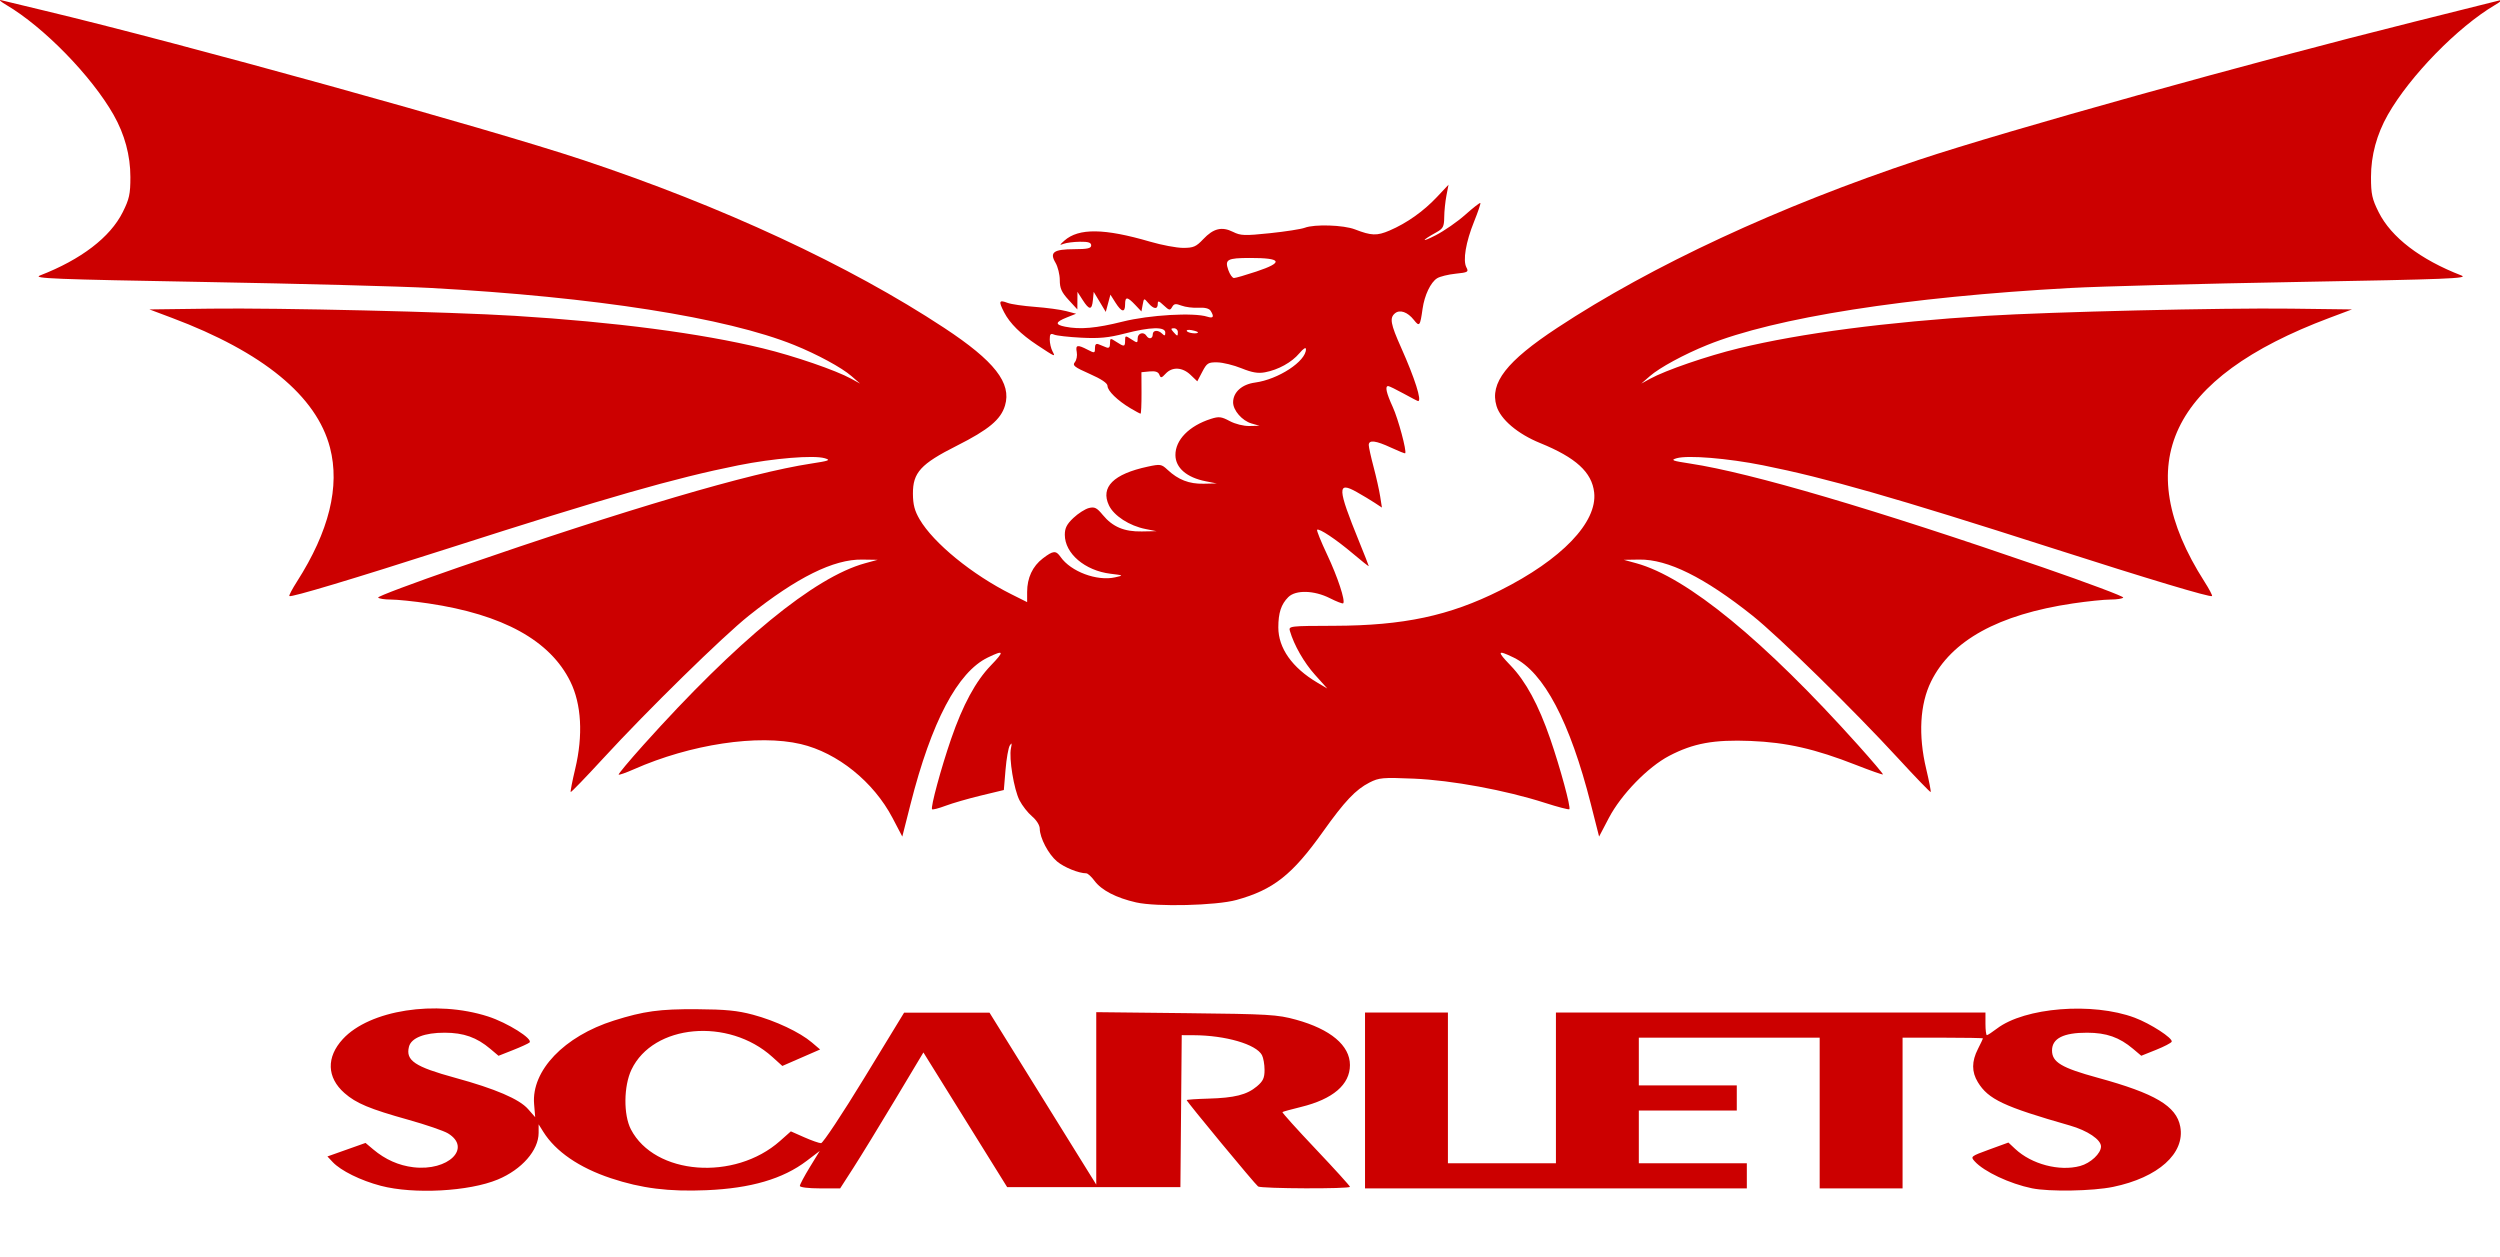 <svg version="1.0" id="svg2" viewBox="0 0 519.529 261.29" height="224.262" width="445.906" xmlns="http://www.w3.org/2000/svg">
  <defs id="defs4">
    
  </defs>
  
  <g transform="translate(-2.071,-1.951)" id="layer1">
    <g transform="matrix(0.522,0,0,0.522,36.626,-8.444)" id="g5154">
      <rect y="-6.689" x="-96.629" height="561.139" width="1078.862" id="rect2168" style="opacity:1;fill:#000000;fill-opacity:0;stroke:none;stroke-width:2.2;stroke-miterlimit:4;stroke-dasharray:13.2, 2.2;stroke-dashoffset:0;stroke-opacity:1"></rect>
      <path style="fill:#cc0000;fill-opacity:1" d="M 386.101,379.169 C 378.177,377.367 372.311,374.327 369.548,370.589 C 368.331,368.943 366.858,367.594 366.274,367.591 C 363.232,367.575 357.403,365.208 354.601,362.85 C 351.166,359.96 347.769,353.495 347.734,349.782 C 347.721,348.45 346.421,346.381 344.668,344.907 C 342.994,343.498 340.745,340.622 339.671,338.517 C 337.447,334.157 335.422,321.814 336.27,317.789 C 336.711,315.701 336.608,315.455 335.811,316.694 C 335.246,317.572 334.481,321.921 334.111,326.359 L 333.438,334.429 L 324.325,336.625 C 319.313,337.833 312.989,339.66 310.271,340.685 C 307.554,341.711 305.122,342.341 304.867,342.085 C 304.191,341.409 308.45,325.673 312.443,314.097 C 317.126,300.519 322.209,291.12 328.26,284.847 C 333.793,279.112 333.567,278.521 327.05,281.675 C 315.022,287.498 304.616,307.24 296.294,340.029 L 293.012,352.96 L 289.118,345.529 C 281.587,331.156 267.206,319.575 252.619,316.137 C 235.635,312.133 208.689,316.199 186.154,326.165 C 183.024,327.549 180.291,328.51 180.082,328.3 C 179.872,328.09 184.305,322.784 189.934,316.508 C 227.243,274.908 258.028,249.673 278.212,244.145 L 283.212,242.776 L 277.007,242.686 C 265.688,242.523 251.073,249.763 231.91,265.025 C 221.551,273.275 191.581,302.642 173.947,321.822 C 167.007,329.37 161.182,335.4 161.003,335.222 C 160.824,335.043 161.631,330.892 162.797,325.997 C 165.982,312.617 165.294,300.253 160.865,291.256 C 152.807,274.888 134.039,264.549 104.394,260.147 C 98.653,259.295 91.902,258.597 89.393,258.597 C 86.883,258.597 84.61,258.242 84.342,257.808 C 84.074,257.374 98.451,251.977 116.291,245.814 C 183.541,222.584 232.518,208.161 256.633,204.483 C 263.953,203.366 264.672,203.086 262.133,202.34 C 257.723,201.044 241.729,202.356 227.712,205.164 C 202.455,210.224 175.377,217.978 112.712,238.095 C 74.211,250.455 49.615,257.833 48.991,257.21 C 48.774,256.993 50.137,254.404 52.02,251.456 C 64.813,231.429 69.209,213.603 65.174,198.112 C 59.827,177.584 38.507,160.084 2.252,146.463 L -6.707,143.097 L 17.752,142.788 C 44.774,142.447 112.974,144.058 138.712,145.646 C 178.568,148.104 212.72,152.578 237.444,158.581 C 250.004,161.631 266.506,167.305 272.712,170.708 L 276.212,172.627 L 272.79,169.645 C 268.904,166.26 259.177,160.983 249.974,157.266 C 222.91,146.337 170.631,138.135 105.212,134.555 C 93.662,133.922 53.162,132.851 15.212,132.173 C -44.79,131.102 -53.332,130.764 -50.288,129.585 C -33.902,123.236 -22.342,114.394 -17.34,104.384 C -14.713,99.128 -14.288,97.181 -14.288,90.406 C -14.288,81.812 -16.563,73.397 -20.996,65.597 C -29.756,50.182 -48.767,30.7 -63.6,21.936 C -65.904,20.576 -66.888,19.696 -65.788,19.981 C -64.688,20.267 -57.038,22.111 -48.788,24.081 C 5.841,37.119 127.567,70.868 165.721,83.554 C 221.251,102.017 272.028,125.609 309.712,150.455 C 329.76,163.673 336.586,172.4 333.896,181.375 C 332.226,186.951 327.408,190.967 314.707,197.368 C 300.336,204.612 297.197,208.048 297.243,216.482 C 297.267,220.791 297.916,223.27 299.912,226.676 C 305.461,236.145 320.836,248.691 336.462,256.502 L 342.712,259.626 L 342.712,255.579 C 342.712,249.973 344.88,245.333 348.95,242.229 C 353.108,239.058 354.161,238.973 356.04,241.656 C 360.122,247.483 370.514,251.368 377.712,249.758 C 381.201,248.977 381.196,248.972 375.898,248.325 C 365.713,247.081 357.712,240.258 357.712,232.817 C 357.712,230.142 358.511,228.58 361.152,226.088 C 363.044,224.304 365.809,222.539 367.295,222.166 C 369.564,221.596 370.45,222.037 372.82,224.912 C 376.74,229.667 381.352,231.619 388.363,231.487 L 394.212,231.378 L 389.859,230.522 C 383.456,229.263 377.252,225.255 375.283,221.105 C 371.836,213.841 377.069,208.616 390.724,205.688 C 395.761,204.608 396.189,204.676 398.63,206.957 C 402.876,210.923 407.22,212.605 412.912,212.487 L 418.212,212.378 L 413.832,211.517 C 406.257,210.029 401.795,206.181 401.747,201.097 C 401.691,195.058 407.187,189.445 415.875,186.67 C 419.053,185.654 420.043,185.77 423.36,187.548 C 425.544,188.719 428.903,189.558 431.197,189.507 L 435.212,189.417 L 432.025,188.494 C 428.308,187.419 424.712,183.29 424.712,180.097 C 424.712,176.07 428.193,172.924 433.43,172.22 C 442.682,170.974 453.712,163.754 453.712,158.944 C 453.712,158.022 452.7,158.646 451.086,160.564 C 448.043,164.181 442.703,167.133 437.407,168.126 C 434.639,168.646 432.264,168.241 428.06,166.536 C 424.961,165.278 420.631,164.214 418.437,164.173 C 414.803,164.104 414.271,164.436 412.45,167.909 L 410.451,171.721 L 407.777,169.159 C 404.544,166.062 400.483,165.852 397.878,168.649 C 396.196,170.455 395.891,170.507 395.346,169.085 C 394.911,167.953 393.751,167.563 391.469,167.783 L 388.212,168.097 L 388.249,176.347 C 388.269,180.884 388.097,184.597 387.867,184.597 C 387.636,184.597 385.82,183.625 383.83,182.438 C 378.683,179.366 374.712,175.499 374.712,173.559 C 374.712,172.457 372.305,170.832 367.588,168.748 C 361.52,166.068 360.648,165.379 361.705,164.105 C 362.388,163.282 362.732,161.481 362.468,160.103 C 361.913,157.198 362.694,157.019 366.761,159.123 C 369.583,160.582 369.712,160.555 369.712,158.516 C 369.712,157.017 370.158,156.563 371.212,156.99 C 372.037,157.324 373.387,157.87 374.212,158.204 C 375.277,158.635 375.712,158.167 375.712,156.589 C 375.712,154.457 375.812,154.433 378.177,155.982 C 381.365,158.071 381.712,158.022 381.712,155.482 C 381.712,153.456 381.817,153.436 384.212,155.005 C 386.594,156.566 386.712,156.548 386.712,154.62 C 386.712,152.532 389.119,151.828 390.212,153.597 C 391.146,155.108 392.712,154.795 392.712,153.097 C 392.712,151.297 394.843,151.128 396.512,152.797 C 397.445,153.73 397.712,153.619 397.712,152.297 C 397.712,149.904 391.748,150.055 381.512,152.709 C 375.111,154.368 371.421,154.72 364.289,154.353 C 359.296,154.097 354.424,153.548 353.462,153.135 C 352.044,152.526 351.712,152.891 351.712,155.056 C 351.712,156.526 352.207,158.653 352.812,159.783 C 354.063,162.122 353.984,162.089 346.712,157.282 C 340.192,152.972 335.814,148.636 333.554,144.25 C 331.259,139.794 331.488,139.181 334.958,140.501 C 336.346,141.028 341.246,141.74 345.847,142.083 C 350.448,142.426 356.012,143.18 358.212,143.76 L 362.212,144.814 L 358.462,146.312 C 353.893,148.138 353.72,149.149 357.837,149.972 C 363.764,151.157 370.244,150.587 380.712,147.958 C 391.356,145.285 409.096,144.256 414.462,146 C 416.848,146.776 417.266,146.022 415.764,143.647 C 415.17,142.708 413.469,142.279 410.928,142.429 C 408.773,142.556 405.734,142.176 404.176,141.583 C 401.848,140.698 401.18,140.797 400.431,142.135 C 399.616,143.59 399.262,143.523 397.115,141.506 C 395.1,139.613 394.712,139.519 394.712,140.923 C 394.712,143.192 393.062,143.031 390.952,140.554 C 389.219,138.52 389.21,138.523 388.712,141.207 L 388.212,143.903 L 385.712,141.267 C 382.582,137.967 381.712,137.93 381.712,141.097 C 381.712,144.491 380.315,144.239 377.888,140.406 L 375.868,137.216 L 374.944,140.656 L 374.02,144.097 L 371.616,140.097 L 369.212,136.097 L 368.898,139.347 C 368.503,143.453 367.456,143.453 364.827,139.347 L 362.746,136.097 L 362.724,139.597 L 362.702,143.097 L 359.207,139.291 C 356.418,136.255 355.712,134.669 355.712,131.446 C 355.712,129.224 354.942,126.103 354.002,124.511 C 351.549,120.358 353.238,119.141 361.492,119.117 C 366.79,119.101 368.212,118.78 368.212,117.597 C 368.212,116.478 367.07,116.111 363.712,116.153 C 361.237,116.184 358.312,116.559 357.212,116.987 C 355.487,117.657 355.535,117.479 357.556,115.694 C 363.25,110.665 373.44,110.794 391.66,116.125 C 396.307,117.485 402.233,118.597 404.829,118.597 C 408.918,118.597 409.986,118.134 412.814,115.136 C 416.872,110.833 420.23,110.011 424.679,112.23 C 427.724,113.75 429.261,113.804 439.359,112.752 C 445.562,112.105 451.808,111.131 453.24,110.586 C 457.145,109.102 468.674,109.476 473.212,111.235 C 479.769,113.777 481.971,113.849 487.01,111.686 C 493.839,108.755 500.486,104.053 505.841,98.365 L 510.471,93.448 L 509.635,97.772 C 509.175,100.151 508.779,104.03 508.755,106.394 C 508.717,110.134 508.314,110.91 505.637,112.394 C 499.558,115.761 499.343,116.665 505.354,113.583 C 508.732,111.851 514.041,108.166 517.15,105.394 C 520.259,102.623 522.956,100.522 523.143,100.726 C 523.33,100.93 522.211,104.247 520.658,108.097 C 517.339,116.323 516.116,123.615 517.592,126.374 C 518.554,128.171 518.215,128.368 513.297,128.876 C 510.36,129.179 507.047,129.995 505.935,130.69 C 503.347,132.306 500.895,137.455 500.138,142.861 C 499.171,149.77 498.903,150.11 496.672,147.274 C 494.196,144.126 491.093,143.036 489.164,144.637 C 486.948,146.476 487.369,148.827 491.619,158.346 C 497.059,170.532 499.939,179.597 498.372,179.597 C 498.184,179.597 495.597,178.255 492.622,176.615 C 489.646,174.975 486.874,173.625 486.462,173.615 C 485.094,173.582 485.682,176.289 488.266,181.935 C 490.445,186.695 493.897,199.534 493.222,200.368 C 493.101,200.518 490.575,199.509 487.607,198.128 C 481.449,195.261 478.712,194.941 478.712,197.086 C 478.712,197.905 479.58,201.842 480.641,205.836 C 481.703,209.829 482.882,215.097 483.262,217.541 L 483.953,221.985 L 481.083,220.092 C 479.504,219.051 476.266,217.107 473.888,215.771 C 466.083,211.389 466.222,214.232 474.85,235.437 C 476.974,240.657 478.712,245.09 478.712,245.288 C 478.712,245.486 475.899,243.265 472.462,240.353 C 465.712,234.634 458.885,230.091 458.149,230.827 C 457.897,231.079 459.69,235.517 462.134,240.691 C 466.323,249.557 469.49,259.152 468.541,260.101 C 468.306,260.336 465.922,259.419 463.243,258.063 C 456.974,254.889 449.609,254.699 446.672,257.637 C 443.834,260.474 442.712,263.895 442.712,269.702 C 442.712,277.936 448.222,285.741 458.212,291.654 L 462.212,294.022 L 457.309,288.56 C 452.927,283.678 448.98,276.777 447.32,271.097 C 446.751,269.15 447.219,269.096 464.974,269.046 C 492.569,268.969 510.81,265.08 530.98,254.973 C 555.53,242.67 569.787,227.824 568.449,215.953 C 567.543,207.915 561.176,202.092 546.963,196.304 C 537.956,192.635 531.175,186.874 529.573,181.53 C 526.833,172.384 533.533,163.759 553.712,150.455 C 591.385,125.616 642.098,102.052 697.703,83.548 C 732.865,71.847 829.9,44.796 894.755,28.614 C 912.606,24.16 928.112,20.279 929.212,19.989 C 930.312,19.699 929.327,20.576 927.024,21.936 C 912.191,30.7 893.18,50.182 884.42,65.597 C 879.987,73.397 877.712,81.812 877.712,90.406 C 877.712,97.181 878.137,99.128 880.763,104.384 C 885.765,114.394 897.325,123.236 913.712,129.585 C 916.755,130.764 908.213,131.102 848.212,132.173 C 810.262,132.851 769.762,133.922 758.212,134.555 C 692.793,138.135 640.514,146.337 613.45,157.266 C 604.246,160.983 594.52,166.26 590.634,169.645 L 587.212,172.627 L 590.712,170.708 C 596.917,167.305 613.42,161.631 625.979,158.581 C 650.704,152.578 684.856,148.104 724.712,145.646 C 750.45,144.058 818.649,142.447 845.671,142.788 L 870.131,143.097 L 861.171,146.463 C 797.609,170.343 781.414,204.508 811.403,251.456 C 813.286,254.404 814.649,256.993 814.432,257.21 C 813.809,257.833 789.213,250.455 750.712,238.095 C 688.047,217.978 660.969,210.224 635.712,205.164 C 621.694,202.356 605.701,201.044 601.291,202.34 C 598.752,203.086 599.471,203.366 606.791,204.483 C 630.906,208.161 679.882,222.584 747.133,245.814 C 764.973,251.977 779.35,257.374 779.082,257.808 C 778.813,258.242 776.541,258.597 774.031,258.597 C 771.522,258.597 764.771,259.295 759.029,260.147 C 729.384,264.549 710.617,274.888 702.559,291.256 C 698.13,300.253 697.442,312.617 700.627,325.997 C 701.792,330.892 702.599,335.043 702.421,335.222 C 702.242,335.4 696.417,329.37 689.477,321.822 C 671.842,302.642 641.873,273.275 631.513,265.025 C 612.35,249.763 597.735,242.523 586.416,242.686 L 580.212,242.776 L 585.212,244.145 C 605.396,249.673 636.181,274.908 673.49,316.508 C 679.119,322.784 683.585,328.057 683.416,328.226 C 683.247,328.396 678.445,326.704 672.746,324.466 C 656.389,318.045 645.053,315.463 630.712,314.891 C 616.094,314.308 607.92,315.806 598.315,320.827 C 589.831,325.262 579.186,336.214 574.306,345.529 L 570.412,352.96 L 567.13,340.029 C 558.807,307.24 548.402,287.498 536.374,281.675 C 529.857,278.521 529.631,279.112 535.163,284.847 C 541.215,291.12 546.298,300.519 550.981,314.097 C 554.934,325.557 559.235,341.407 558.573,342.07 C 558.326,342.316 553.976,341.184 548.905,339.554 C 533.179,334.496 511.719,330.529 496.681,329.9 C 484.224,329.378 482.819,329.502 478.987,331.457 C 473.499,334.257 469.101,338.908 460.454,351.06 C 448.259,368.198 440.746,374.122 426.04,378.196 C 417.972,380.431 394.197,381.01 386.101,379.169 z M 402.712,152.097 C 402.712,151.272 402.019,150.597 401.172,150.597 C 399.901,150.597 399.857,150.851 400.922,152.059 C 402.562,153.917 402.712,153.921 402.712,152.097 z M 410.712,152.214 C 410.712,152.003 409.6,151.618 408.242,151.358 C 406.884,151.098 406.01,151.271 406.301,151.741 C 406.813,152.57 410.712,152.987 410.712,152.214 z M 433.958,128.015 C 444.992,124.34 444.154,122.585 431.38,122.612 C 422.356,122.632 421.331,123.205 422.798,127.413 C 423.408,129.164 424.424,130.597 425.056,130.597 C 425.688,130.597 429.694,129.435 433.958,128.015 z" id="path2241"></path>
      <path style="fill:#cc0000;fill-opacity:1" d="M 85.419,491.994 C 77.399,489.893 69.49,485.991 66.24,482.531 L 64.15,480.306 L 71.736,477.613 L 79.322,474.92 L 82.409,477.517 C 87.182,481.534 92.575,483.925 98.404,484.609 C 112.278,486.236 121.738,476.948 112.147,471.116 C 110.482,470.103 103.407,467.676 96.424,465.721 C 80.916,461.381 75.593,459.156 70.936,455.067 C 63.892,448.882 63.649,440.772 70.293,433.565 C 80.938,422.016 107.326,417.906 128.06,424.567 C 135.817,427.058 146.171,433.565 144.589,434.953 C 144.115,435.368 141.151,436.725 138,437.97 L 132.272,440.233 L 129,437.472 C 123.584,432.899 118.415,431.065 110.879,431.041 C 102.825,431.015 97.496,433.104 96.61,436.636 C 95.233,442.119 98.922,444.591 115.087,449.017 C 130.986,453.37 140.536,457.467 144.012,461.425 L 146.864,464.674 L 146.43,459.44 C 145.326,446.124 158.408,432.447 178.228,426.197 C 190.1,422.453 196.423,421.588 211.228,421.684 C 222.594,421.757 227.424,422.232 233.57,423.881 C 242.542,426.287 252.228,430.85 257.011,434.924 L 260.295,437.72 L 252.775,440.998 L 245.256,444.277 L 241.278,440.683 C 223.816,424.907 193.846,427.61 185.195,445.742 C 182.082,452.266 181.972,463.747 184.969,469.519 C 194.425,487.735 226.232,490.212 244.34,474.142 L 248.651,470.316 L 253.968,472.667 C 256.893,473.961 259.907,475.019 260.666,475.019 C 261.426,475.019 269.175,463.33 277.888,449.044 L 293.728,423.069 L 310.728,423.061 L 327.728,423.053 L 348.978,457.283 L 370.228,491.513 L 370.228,457.189 L 370.228,422.864 L 405.978,423.259 C 439.015,423.624 442.335,423.821 449.728,425.854 C 463.511,429.645 471.233,436.133 471.225,443.917 C 471.216,451.713 464.473,457.485 451.728,460.604 C 447.878,461.546 444.555,462.461 444.342,462.637 C 444.13,462.813 450.093,469.437 457.592,477.357 C 465.092,485.277 471.228,492.041 471.228,492.388 C 471.228,493.278 435.96,493.148 434.659,492.254 C 433.505,491.461 406.225,458.469 406.233,457.877 C 406.236,457.68 410.102,457.413 414.825,457.283 C 425.3,456.995 430.192,455.762 434.183,452.404 C 436.637,450.339 437.228,449.069 437.228,445.864 C 437.228,443.677 436.763,441.018 436.195,439.956 C 433.882,435.635 421.708,432.092 408.993,432.039 L 404.258,432.019 L 403.993,462.269 L 403.728,492.519 L 369.245,492.519 L 334.761,492.519 L 318.089,465.71 L 301.418,438.901 L 290.154,457.71 C 283.958,468.055 276.501,480.231 273.581,484.769 L 268.273,493.019 L 260.251,493.019 C 255.665,493.019 252.228,492.598 252.228,492.037 C 252.228,491.496 254.011,488.141 256.191,484.58 L 260.153,478.107 L 254.941,482.071 C 245.503,489.248 232.699,492.997 215.075,493.742 C 200.022,494.379 189.166,493.019 177,488.974 C 164.386,484.779 155.008,478.342 150.113,470.519 L 148.236,467.519 L 148.232,470.931 C 148.224,477.867 141.524,485.516 131.977,489.487 C 120.516,494.253 98.557,495.436 85.419,491.994 z M 742.728,492.98 C 733.894,491.169 723.646,486.348 719.952,482.266 C 718.216,480.348 718.343,480.245 725.768,477.537 L 733.358,474.769 L 736.043,477.284 C 742.6,483.425 753.657,486.339 761.925,484.105 C 766.08,482.982 770.228,479.101 770.228,476.336 C 770.228,473.609 764.864,469.996 757.83,467.986 C 731.55,460.474 725.357,457.559 721.199,450.739 C 718.695,446.631 718.704,442.471 721.228,437.519 C 722.328,435.361 723.228,433.466 723.228,433.307 C 723.228,433.149 716.028,433.019 707.228,433.019 L 691.228,433.019 L 691.228,463.019 L 691.228,493.019 L 674.728,493.019 L 658.228,493.019 L 658.228,463.019 L 658.228,433.019 L 622.228,433.019 L 586.228,433.019 L 586.228,442.519 L 586.228,452.019 L 605.728,452.019 L 625.228,452.019 L 625.228,457.019 L 625.228,462.019 L 605.728,462.019 L 586.228,462.019 L 586.228,472.519 L 586.228,483.019 L 607.728,483.019 L 629.228,483.019 L 629.228,488.019 L 629.228,493.019 L 553.228,493.019 L 477.228,493.019 L 477.228,458.019 L 477.228,423.019 L 493.728,423.019 L 510.228,423.019 L 510.228,453.019 L 510.228,483.019 L 531.728,483.019 L 553.228,483.019 L 553.228,453.019 L 553.228,423.019 L 638.728,423.019 L 724.228,423.019 L 724.228,427.519 C 724.228,429.994 724.483,432.019 724.795,432.019 C 725.107,432.019 726.894,430.85 728.767,429.422 C 739.862,420.959 766.904,418.81 783.615,425.062 C 789.919,427.421 798.916,433.249 798.367,434.618 C 798.168,435.113 795.361,436.577 792.13,437.869 L 786.256,440.22 L 782.992,437.465 C 777.542,432.864 772.423,431.065 764.713,431.041 C 755.295,431.011 750.728,433.316 750.728,438.098 C 750.728,442.778 754.467,445.013 768.915,448.969 C 791.795,455.234 800.24,460.236 801.778,468.432 C 803.772,479.06 793.003,488.717 775.02,492.428 C 766.89,494.106 749.658,494.4 742.728,492.98 z" id="path2243"></path>
    </g>
  </g>
</svg>
